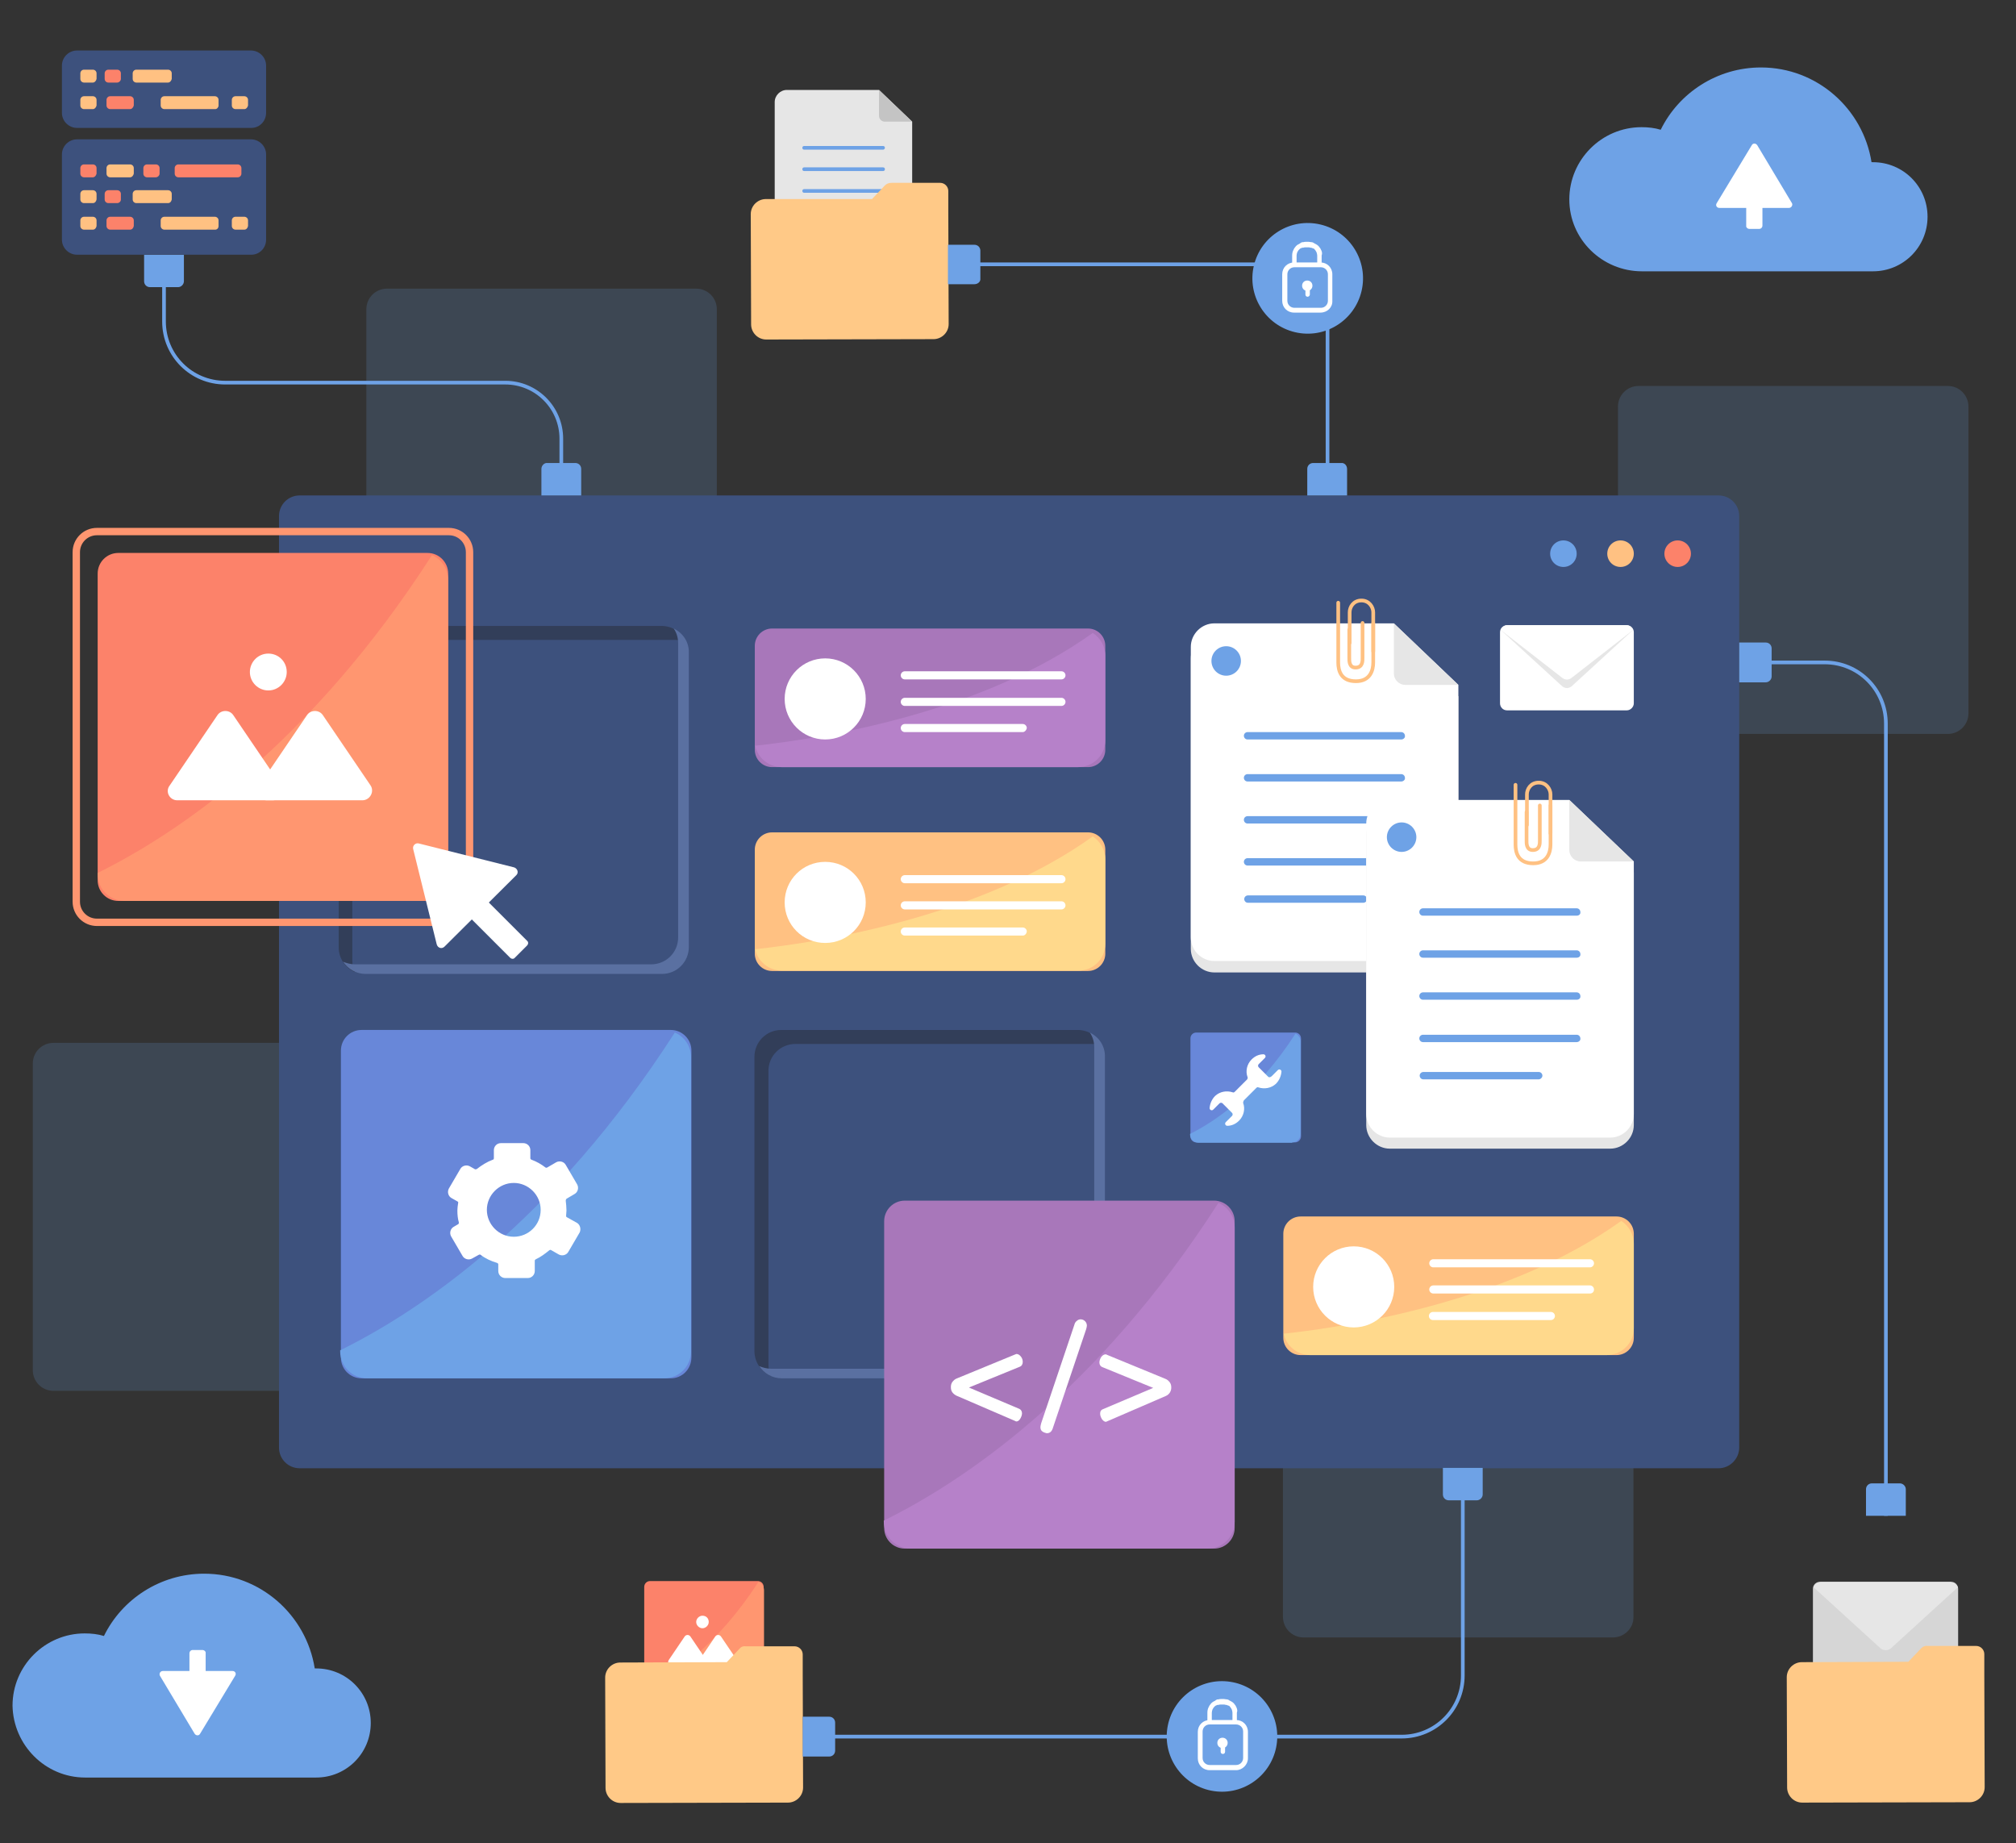 <?xml version="1.0" encoding="utf-8"?>
<!-- Generator: Adobe Illustrator 26.0.1, SVG Export Plug-In . SVG Version: 6.00 Build 0)  -->
<svg version="1.1" xmlns="http://www.w3.org/2000/svg" xmlns:xlink="http://www.w3.org/1999/xlink" x="0px" y="0px"
	 viewBox="0 0 547 500" style="enable-background:new 0 0 547 500;" xml:space="preserve">
<rect x="0" y="0" width="547" height="500" fill="#333333" stroke="none"/>
<style type="text/css">
	.st0{opacity:0.18;fill:#6EA2E6;}
	.st1{fill:#3D517D;}
	.st2{fill:#FC826A;}
	.st3{fill:#FFC182;}
	.st4{fill:#6EA2E6;}
	.st5{fill:#323E59;}
	.st6{fill:#5A70A1;}
	.st7{fill:#6887D9;}
	.st8{fill:#FFFFFF;}
	.st9{fill:#A877BA;}
	.st10{fill:#B681C9;}
	.st11{fill:#FFD587;}
	.st12{fill:#FFD98C;}
	.st13{fill:#E6E6E6;}
	.st14{fill:#C4C4C4;}
	.st15{fill:#FFC987;}
	.st16{fill:none;stroke:#6EA2E6;stroke-miterlimit:10;}
	.st17{fill:#FF9670;}
	.st18{fill:none;stroke:#FFC182;stroke-linecap:round;stroke-miterlimit:10;}
	.st19{fill:none;stroke:#FF9670;stroke-width:2;stroke-miterlimit:10;}
	.st20{fill:#D6D6D6;}
</style>
<g id="BACKGROUND">
</g>
<g id="OBJECTS">
	<g>
		<path class="st0" d="M98.4,377.3H14.5c-3.1,0-5.6-2.5-5.6-5.6v-83.2c0-3.1,2.5-5.6,5.6-5.6h83.9c3.1,0,5.6,2.5,5.6,5.6v83.2
			C104,374.8,101.5,377.3,98.4,377.3z"/>
		<path class="st0" d="M528.5,199.1h-83.9c-3.1,0-5.6-2.5-5.6-5.6v-83.2c0-3.1,2.5-5.6,5.6-5.6h83.9c3.1,0,5.6,2.5,5.6,5.6v83.2
			C534.1,196.6,531.6,199.1,528.5,199.1z"/>
		<path class="st0" d="M437.6,444.2h-83.9c-3.1,0-5.6-2.5-5.6-5.6v-83.2c0-3.1,2.5-5.6,5.6-5.6h83.9c3.1,0,5.6,2.5,5.6,5.6v83.2
			C443.3,441.7,440.7,444.2,437.6,444.2z"/>
		<path class="st0" d="M188.9,172.8H105c-3.1,0-5.6-2.5-5.6-5.6V83.9c0-3.1,2.5-5.6,5.6-5.6h83.9c3.1,0,5.6,2.5,5.6,5.6v83.2
			C194.5,170.3,192,172.8,188.9,172.8z"/>
		<g>
			<g>
				<path class="st1" d="M466.3,398.3h-385c-3.1,0-5.6-2.5-5.6-5.6V140c0-3.1,2.5-5.6,5.6-5.6h385c3.1,0,5.6,2.5,5.6,5.6v252.7
					C471.9,395.7,469.4,398.3,466.3,398.3z"/>
			</g>
			<circle class="st2" cx="455.2" cy="150.2" r="3.6"/>
			<path class="st3" d="M443.3,150.2c0,2-1.6,3.6-3.6,3.6s-3.6-1.6-3.6-3.6s1.6-3.6,3.6-3.6S443.3,148.2,443.3,150.2z"/>
			<path class="st4" d="M427.8,150.2c0,2-1.6,3.6-3.6,3.6c-2,0-3.6-1.6-3.6-3.6s1.6-3.6,3.6-3.6
				C426.2,146.6,427.8,148.2,427.8,150.2z"/>
			<g>
				<path class="st1" d="M181.3,264.3H97.5c-3.1,0-5.6-2.5-5.6-5.6v-83.2c0-3.1,2.5-5.6,5.6-5.6h83.9c3.1,0,5.6,2.5,5.6,5.6v83.2
					C187,261.8,184.5,264.3,181.3,264.3z"/>
				<path class="st5" d="M95.6,260.7v-79.8c0-4.1,3.3-7.3,7.3-7.3h80.4c1,0,2,0.2,2.9,0.6c-1.1-2.6-3.7-4.4-6.7-4.4H99.2
					c-4.1,0-7.3,3.3-7.3,7.3V257c0,3,1.8,5.6,4.4,6.7C95.9,262.8,95.6,261.8,95.6,260.7z"/>
				<path class="st6" d="M182.8,170.5c0.8,1.2,1.2,2.5,1.2,4v79.8c0,4.1-3.3,7.3-7.3,7.3H96.3c-1.1,0-2.2-0.3-3.2-0.7
					c1.3,2,3.6,3.3,6.1,3.3h80.4c4.1,0,7.3-3.3,7.3-7.3v-79.8C187,174.2,185.3,171.7,182.8,170.5z"/>
			</g>
			<g>
				<path class="st1" d="M294.2,373.9h-83.9c-3.1,0-5.6-2.5-5.6-5.6V285c0-3.1,2.5-5.6,5.6-5.6h83.9c3.1,0,5.6,2.5,5.6,5.6v83.2
					C299.9,371.4,297.4,373.9,294.2,373.9z"/>
				<path class="st5" d="M208.5,370.3v-79.8c0-4.1,3.3-7.3,7.3-7.3h80.4c1,0,2,0.2,2.9,0.6c-1.1-2.6-3.7-4.4-6.7-4.4h-80.4
					c-4.1,0-7.3,3.3-7.3,7.3v79.8c0,3,1.8,5.6,4.4,6.7C208.8,372.4,208.5,371.4,208.5,370.3z"/>
				<path class="st6" d="M295.7,280.1c0.8,1.2,1.2,2.5,1.2,4V364c0,4.1-3.3,7.3-7.3,7.3h-80.4c-1.1,0-2.2-0.3-3.2-0.7
					c1.3,2,3.6,3.3,6.1,3.3h80.4c4.1,0,7.3-3.3,7.3-7.3v-79.8C299.9,283.8,298.2,281.3,295.7,280.1z"/>
			</g>
			<g>
				<g>
					<path class="st7" d="M182,373.9H98.1c-3.1,0-5.6-2.5-5.6-5.6V285c0-3.1,2.5-5.6,5.6-5.6H182c3.1,0,5.6,2.5,5.6,5.6v83.2
						C187.6,371.4,185.1,373.9,182,373.9z"/>
					<path class="st4" d="M180.2,373.9c4.1,0,7.3-3.3,7.3-7.3v-79.8c0-3-1.8-5.6-4.4-6.7c-33.1,51.5-69.3,75.6-90.8,86.2v0.3
						c0,4.1,3.3,7.3,7.3,7.3H180.2z"/>
				</g>
			</g>
			<path class="st8" d="M156.5,331.7l-2.7-1.5c-0.2-0.1-0.2-0.3-0.2-0.4c0-0.5,0.1-0.9,0.1-1.4c0-0.9-0.1-1.8-0.2-2.7
				c0-0.2,0.1-0.4,0.2-0.5l2.2-1.3c0.9-0.5,1.2-1.7,0.7-2.6l-3.1-5.3c-0.5-0.9-1.7-1.2-2.6-0.7l-2.4,1.4c-0.2,0.1-0.4,0.1-0.5,0
				c-1.2-0.9-2.4-1.6-3.8-2.1c-0.2-0.1-0.3-0.2-0.3-0.4v-2.2c0-1.1-0.9-1.9-1.9-1.9h-6.1c-1.1,0-1.9,0.9-1.9,1.9v2.2
				c0,0.2-0.1,0.4-0.3,0.4c-1.6,0.6-3,1.5-4.3,2.5c-0.1,0.1-0.4,0.1-0.5,0.1l-1.4-0.8c-0.9-0.5-2.1-0.2-2.6,0.7l-3.1,5.3
				c-0.5,0.9-0.2,2.1,0.7,2.6l1.6,0.9c0.2,0.1,0.3,0.3,0.2,0.5c-0.1,0.7-0.2,1.3-0.2,2c0,1.1,0.1,2.2,0.4,3.2c0,0.2,0,0.4-0.2,0.5
				l-1.2,0.7c-0.9,0.5-1.2,1.7-0.7,2.6l3.1,5.3c0.5,0.9,1.7,1.2,2.6,0.7l1.8-1c0.2-0.1,0.4-0.1,0.5,0c1.3,1,2.8,1.7,4.5,2.2
				c0.2,0.1,0.3,0.2,0.3,0.4v1.8c0,1.1,0.9,1.9,1.9,1.9h6.1c1.1,0,1.9-0.9,1.9-1.9V342c0-0.2,0.1-0.3,0.3-0.4
				c1.3-0.6,2.5-1.5,3.6-2.4c0.1-0.1,0.4-0.2,0.5-0.1l2.1,1.2c0.9,0.5,2.1,0.2,2.6-0.7l3.1-5.3C157.7,333.4,157.4,332.2,156.5,331.7
				z M139.4,335.5c-4,0-7.3-3.3-7.3-7.3c0-4,3.3-7.3,7.3-7.3s7.3,3.3,7.3,7.3C146.7,332.3,143.4,335.5,139.4,335.5z"/>
			<g>
				<g>
					<path class="st9" d="M295.2,208.1h-85.7c-2.6,0-4.7-2.1-4.7-4.7v-28.2c0-2.6,2.1-4.7,4.7-4.7h85.7c2.6,0,4.7,2.1,4.7,4.7v28.2
						C299.9,206,297.8,208.1,295.2,208.1z"/>
				</g>
				<g>
					<path class="st10" d="M299.9,200.8v-22.9c0-2.6-1.4-4.9-3.4-6.2c-30.4,21.8-73.3,28.6-91.6,30.6c0.7,3.3,3.7,5.8,7.2,5.8h80.4
						C296.6,208.1,299.9,204.9,299.9,200.8z"/>
				</g>
				<path class="st11" d="M299.9,175.6"/>
				<circle class="st8" cx="223.9" cy="189.6" r="11"/>
				<path class="st8" d="M288,184.3h-42.5c-0.6,0-1.1-0.5-1.1-1.1l0,0c0-0.6,0.5-1.1,1.1-1.1H288c0.6,0,1.1,0.5,1.1,1.1l0,0
					C289.1,183.8,288.6,184.3,288,184.3z"/>
				<path class="st8" d="M288,191.5h-42.5c-0.6,0-1.1-0.5-1.1-1.1l0,0c0-0.6,0.5-1.1,1.1-1.1H288c0.6,0,1.1,0.5,1.1,1.1l0,0
					C289.1,191,288.6,191.5,288,191.5z"/>
				<path class="st8" d="M277.5,198.6h-32c-0.6,0-1.1-0.5-1.1-1.1l0,0c0-0.6,0.5-1.1,1.1-1.1h32c0.6,0,1.1,0.5,1.1,1.1l0,0
					C278.5,198.1,278,198.6,277.5,198.6z"/>
			</g>
			<g>
				<path class="st3" d="M295.2,263.4h-85.7c-2.6,0-4.7-2.1-4.7-4.7v-28.2c0-2.6,2.1-4.7,4.7-4.7h85.7c2.6,0,4.7,2.1,4.7,4.7v28.2
					C299.9,261.3,297.8,263.4,295.2,263.4z"/>
				<path class="st12" d="M299.9,256v-22.9c0-2.6-1.4-4.9-3.4-6.2c-30.4,21.8-73.3,28.6-91.6,30.6c0.7,3.3,3.7,5.8,7.2,5.8h80.4
					C296.6,263.4,299.9,260.1,299.9,256z"/>
				<path class="st11" d="M299.9,230.8"/>
				<path class="st8" d="M234.9,244.8c0,6.1-4.9,11-11,11c-6.1,0-11-4.9-11-11s4.9-11,11-11C230,233.8,234.9,238.7,234.9,244.8z"/>
				<path class="st8" d="M288,239.6h-42.5c-0.6,0-1.1-0.5-1.1-1.1l0,0c0-0.6,0.5-1.1,1.1-1.1H288c0.6,0,1.1,0.5,1.1,1.1l0,0
					C289.1,239.1,288.6,239.6,288,239.6z"/>
				<path class="st8" d="M288,246.7h-42.5c-0.6,0-1.1-0.5-1.1-1.1l0,0c0-0.6,0.5-1.1,1.1-1.1H288c0.6,0,1.1,0.5,1.1,1.1l0,0
					C289.1,246.2,288.6,246.7,288,246.7z"/>
				<path class="st8" d="M277.5,253.8h-32c-0.6,0-1.1-0.5-1.1-1.1l0,0c0-0.6,0.5-1.1,1.1-1.1h32c0.6,0,1.1,0.5,1.1,1.1l0,0
					C278.5,253.4,278,253.8,277.5,253.8z"/>
			</g>
			<g>
				<path class="st3" d="M438.6,367.6h-85.7c-2.6,0-4.7-2.1-4.7-4.7v-28.2c0-2.6,2.1-4.7,4.7-4.7h85.7c2.6,0,4.7,2.1,4.7,4.7v28.2
					C443.3,365.5,441.2,367.6,438.6,367.6z"/>
				<path class="st12" d="M443.3,360.3v-22.9c0-2.6-1.4-4.9-3.4-6.2c-30.4,21.8-73.3,28.6-91.6,30.6c0.7,3.3,3.7,5.8,7.2,5.8h80.4
					C440,367.6,443.3,364.4,443.3,360.3z"/>
				<path class="st11" d="M443.3,335.1"/>
				<circle class="st8" cx="367.3" cy="349.1" r="11"/>
				<path class="st8" d="M431.4,343.8h-42.5c-0.6,0-1.1-0.5-1.1-1.1l0,0c0-0.6,0.5-1.1,1.1-1.1h42.5c0.6,0,1.1,0.5,1.1,1.1l0,0
					C432.5,343.3,432,343.8,431.4,343.8z"/>
				<path class="st8" d="M431.4,350.9h-42.5c-0.6,0-1.1-0.5-1.1-1.1l0,0c0-0.6,0.5-1.1,1.1-1.1h42.5c0.6,0,1.1,0.5,1.1,1.1l0,0
					C432.5,350.5,432,350.9,431.4,350.9z"/>
				<path class="st8" d="M420.8,358.1h-32c-0.6,0-1.1-0.5-1.1-1.1l0,0c0-0.6,0.5-1.1,1.1-1.1h32c0.6,0,1.1,0.5,1.1,1.1l0,0
					C421.9,357.6,421.4,358.1,420.8,358.1z"/>
			</g>
			<g>
				<g>
					<g>
						<g>
							<path class="st9" d="M329.4,420.1h-83.9c-3.1,0-5.6-2.5-5.6-5.6v-83.2c0-3.1,2.5-5.6,5.6-5.6h83.9c3.1,0,5.6,2.5,5.6,5.6
								v83.2C335,417.6,332.5,420.1,329.4,420.1z"/>
						</g>
						<g>
							<path class="st10" d="M327.7,420.1c4.1,0,7.3-3.3,7.3-7.3V333c0-3-1.8-5.6-4.4-6.7c-33.1,51.5-69.3,75.6-90.8,86.2v0.3
								c0,4.1,3.3,7.3,7.3,7.3H327.7z"/>
						</g>
					</g>
				</g>
				<g>
					<g>
						<path class="st8" d="M259.5,378.6c-0.4-0.2-0.8-0.5-1.1-0.9c-0.3-0.4-0.4-0.9-0.4-1.4c0-0.5,0.1-1,0.4-1.4
							c0.3-0.4,0.7-0.8,1.3-1l15.8-6.5c0.2-0.1,0.3-0.1,0.3-0.1c0.4,0,0.8,0.2,1.2,0.7c0.4,0.5,0.5,1,0.5,1.5c0,0.6-0.3,1.1-0.9,1.3
							l-13.7,5.6l13.7,5.8c0.4,0.2,0.7,0.6,0.7,1.2c0,0.5-0.2,1-0.5,1.5c-0.3,0.5-0.7,0.7-1,0.7c-0.1,0-0.2,0-0.3-0.1L259.5,378.6z"
							/>
						<path class="st8" d="M282.8,388.3c-0.4-0.3-0.5-0.7-0.5-1.2c0-0.2,0.1-0.6,0.2-1l9-26.7c0.1-0.5,0.4-0.9,0.7-1.1
							c0.3-0.3,0.7-0.4,1-0.4c0.5,0,0.9,0.2,1.2,0.5c0.3,0.3,0.5,0.7,0.5,1.2c0,0.3-0.1,0.6-0.2,1l-9.1,27c-0.3,0.8-0.8,1.2-1.6,1.2
							C283.6,388.7,283.2,388.6,282.8,388.3z"/>
						<path class="st8" d="M300.1,385.7c-0.4,0-0.7-0.2-1.1-0.7c-0.3-0.5-0.5-1-0.5-1.5c0-0.6,0.2-1,0.7-1.2l13.7-5.8l-13.7-5.6
							c-0.6-0.2-0.9-0.7-0.9-1.3c0-0.5,0.2-1,0.5-1.5c0.4-0.5,0.8-0.7,1.2-0.7c0.1,0,0.2,0,0.3,0.1l15.8,6.5c0.6,0.2,1,0.6,1.3,1
							c0.3,0.4,0.4,0.9,0.4,1.4c0,0.5-0.1,0.9-0.4,1.4c-0.3,0.4-0.6,0.7-1.1,0.9l-16.2,7C300.3,385.6,300.2,385.7,300.1,385.7z"/>
					</g>
				</g>
			</g>
			<g>
				<path class="st13" d="M238.5,24.4h-25c-1.8,0-3.3,1.5-3.3,3.3v40.5c0,1.8,1.5,3.3,3.3,3.3h30.7c1.8,0,3.3-1.5,3.3-3.3V33
					L238.5,24.4z"/>
				<path class="st14" d="M238.5,24.4l9,8.6h-7.4c-0.9,0-1.6-0.7-1.6-1.6V24.4z"/>
				<path class="st4" d="M239.6,58.1h-21.4c-0.3,0-0.5-0.2-0.5-0.5l0,0c0-0.3,0.2-0.5,0.5-0.5h21.4c0.3,0,0.5,0.2,0.5,0.5l0,0
					C240.1,57.9,239.9,58.1,239.6,58.1z"/>
				<path class="st4" d="M239.6,52.3h-21.4c-0.3,0-0.5-0.2-0.5-0.5l0,0c0-0.3,0.2-0.5,0.5-0.5h21.4c0.3,0,0.5,0.2,0.5,0.5l0,0
					C240.1,52,239.9,52.3,239.6,52.3z"/>
				<path class="st4" d="M239.6,46.4h-21.4c-0.3,0-0.5-0.2-0.5-0.5l0,0c0-0.3,0.2-0.5,0.5-0.5h21.4c0.3,0,0.5,0.2,0.5,0.5l0,0
					C240.1,46.2,239.9,46.4,239.6,46.4z"/>
				<path class="st4" d="M239.6,40.6h-21.4c-0.3,0-0.5-0.2-0.5-0.5l0,0c0-0.3,0.2-0.5,0.5-0.5h21.4c0.3,0,0.5,0.2,0.5,0.5l0,0
					C240.1,40.3,239.9,40.6,239.6,40.6z"/>
				<path class="st4" d="M234.3,63.3h-16.1c-0.3,0-0.5-0.2-0.5-0.5l0,0c0-0.3,0.2-0.5,0.5-0.5h16.1c0.3,0,0.5,0.2,0.5,0.5l0,0
					C234.8,63.1,234.6,63.3,234.3,63.3z"/>
			</g>
			<path class="st15" d="M240.1,50.3l-3.5,3.7L207.8,54c-2.2,0-4.1,1.8-4.1,4.1l0.1,29.9c0,2.2,1.8,4.1,4.1,4.1l45.4-0.1
				c2.2,0,4.1-1.8,4.1-4.1l-0.1-30.6l0-3.4l0-2.1c0-1.2-1-2.2-2.2-2.2l-13.2,0C241.2,49.6,240.6,49.8,240.1,50.3z"/>
			<path class="st4" d="M264.4,77.1h-7.2V66.4h7.2c0.9,0,1.6,0.7,1.6,1.6v7.6C266.1,76.4,265.3,77.1,264.4,77.1z"/>
			<path class="st4" d="M365.5,127.2v7.2h-10.8v-7.2c0-0.9,0.7-1.6,1.6-1.6h7.6C364.8,125.5,365.5,126.3,365.5,127.2z"/>
			<path class="st16" d="M261.7,71.7h81.9c9.2,0,16.6,7.4,16.6,16.6v46"/>
			<path class="st4" d="M479.1,185.1h-7.2v-10.8h7.2c0.9,0,1.6,0.7,1.6,1.6v7.6C480.7,184.4,479.9,185.1,479.1,185.1z"/>
			<path class="st4" d="M517.1,404v7.2h-10.8V404c0-0.9,0.7-1.6,1.6-1.6h7.6C516.3,402.4,517.1,403.1,517.1,404z"/>
			<path class="st16" d="M476.3,179.7h18.8c9.2,0,16.6,7.4,16.6,16.6v214.9"/>
			<g>
				<g>
					<g>
						<path class="st2" d="M205.6,461.1h-29.2c-0.9,0-1.6-0.7-1.6-1.6v-29c0-0.9,0.7-1.6,1.6-1.6h29.2c0.9,0,1.6,0.7,1.6,1.6v29
							C207.3,460.4,206.5,461.1,205.6,461.1z"/>
						<path class="st17" d="M204.8,461.1c1.4,0,2.5-1.1,2.5-2.5v-27.2c0-1-0.6-1.9-1.5-2.3c-11.3,17.5-23.6,25.7-30.9,29.4v0.1
							c0,1.4,1.1,2.5,2.5,2.5H204.8z"/>
					</g>
					<g>
						<path class="st8" d="M182.2,451.8h8.8c0.7,0,1.1-0.8,0.7-1.4l-4.4-6.5c-0.4-0.5-1.1-0.5-1.5,0l-4.4,6.5
							C181.1,451,181.5,451.8,182.2,451.8z"/>
						<path class="st8" d="M190.5,451.8h8.8c0.7,0,1.1-0.8,0.7-1.4l-4.4-6.5c-0.4-0.5-1.1-0.5-1.5,0l-4.4,6.5
							C189.3,451,189.8,451.8,190.5,451.8z"/>
						<path class="st8" d="M192.3,440c0,0.9-0.8,1.7-1.7,1.7c-0.9,0-1.7-0.8-1.7-1.7c0-0.9,0.8-1.7,1.7-1.7
							C191.6,438.3,192.3,439,192.3,440z"/>
					</g>
				</g>
				<path class="st15" d="M200.7,447.2l-3.5,3.7l-28.9,0.1c-2.2,0-4.1,1.8-4.1,4.1l0.1,29.9c0,2.2,1.8,4.1,4.1,4.1l45.4-0.1
					c2.2,0,4.1-1.8,4.1-4.1l-0.1-30.6l0-3.4l0-2.1c0-1.2-1-2.2-2.2-2.2l-13.2,0C201.7,446.5,201.1,446.7,200.7,447.2z"/>
				<g>
					<path class="st4" d="M225,465.7h-7.2v10.8h7.2c0.9,0,1.6-0.7,1.6-1.6v-7.6C226.6,466.4,225.9,465.7,225,465.7z"/>
					<path class="st4" d="M402.3,405.4v-7.2h-10.8v7.2c0,0.9,0.7,1.6,1.6,1.6h7.6C401.5,407,402.3,406.3,402.3,405.4z"/>
					<path class="st16" d="M222.2,471.1h158.1c9.2,0,16.6-7.4,16.6-16.6v-56.2"/>
				</g>
			</g>
			<g>
				<path class="st4" d="M49.9,76.3v-7.2H39.1v7.2c0,0.9,0.7,1.6,1.6,1.6h7.6C49.2,77.9,49.9,77.1,49.9,76.3z"/>
				<path class="st4" d="M146.9,127.2v7.2h10.8v-7.2c0-0.9-0.7-1.6-1.6-1.6h-7.6C147.7,125.5,146.9,126.3,146.9,127.2z"/>
				<path class="st16" d="M44.5,73.5v13.7c0,9.2,7.4,16.6,16.6,16.6h76c8.4,0,15.2,6.8,15.2,15.2v11.9"/>
			</g>
			<g>
				<path class="st13" d="M378.2,172.2h-48.7c-3.5,0-6.4,2.9-6.4,6.4v78.8c0,3.5,2.9,6.4,6.4,6.4h59.8c3.5,0,6.4-2.9,6.4-6.4v-68.5
					L378.2,172.2z"/>
				<path class="st8" d="M378.2,169.1h-48.7c-3.5,0-6.4,2.9-6.4,6.4v78.8c0,3.5,2.9,6.4,6.4,6.4h59.8c3.5,0,6.4-2.9,6.4-6.4v-68.5
					L378.2,169.1z"/>
				<path class="st13" d="M378.2,169.1l17.5,16.7h-14.4c-1.7,0-3.1-1.4-3.1-3.1V169.1z"/>
				<path class="st4" d="M380.2,234.8h-41.7c-0.6,0-1-0.5-1-1l0,0c0-0.6,0.5-1,1-1h41.7c0.6,0,1,0.5,1,1l0,0
					C381.3,234.4,380.8,234.8,380.2,234.8z"/>
				<path class="st4" d="M380.2,223.4h-41.7c-0.6,0-1-0.5-1-1l0,0c0-0.6,0.5-1,1-1h41.7c0.6,0,1,0.5,1,1l0,0
					C381.3,223,380.8,223.4,380.2,223.4z"/>
				<path class="st4" d="M380.2,212h-41.7c-0.6,0-1-0.5-1-1l0,0c0-0.6,0.5-1,1-1h41.7c0.6,0,1,0.5,1,1l0,0
					C381.3,211.5,380.8,212,380.2,212z"/>
				<path class="st4" d="M380.2,200.6h-41.7c-0.6,0-1-0.5-1-1l0,0c0-0.6,0.5-1,1-1h41.7c0.6,0,1,0.5,1,1l0,0
					C381.3,200.1,380.8,200.6,380.2,200.6z"/>
				<path class="st4" d="M369.9,244.9h-31.3c-0.6,0-1-0.5-1-1l0,0c0-0.6,0.5-1,1-1h31.3c0.6,0,1,0.5,1,1l0,0
					C370.9,244.5,370.4,244.9,369.9,244.9z"/>
				<circle class="st4" cx="332.7" cy="179.3" r="4"/>
			</g>
			<g>
				<path class="st13" d="M425.8,220h-48.7c-3.5,0-6.4,2.9-6.4,6.4v78.8c0,3.5,2.9,6.4,6.4,6.4h59.8c3.5,0,6.4-2.9,6.4-6.4v-68.5
					L425.8,220z"/>
				<path class="st8" d="M425.8,217h-48.7c-3.5,0-6.4,2.9-6.4,6.4v78.8c0,3.5,2.9,6.4,6.4,6.4h59.8c3.5,0,6.4-2.9,6.4-6.4v-68.5
					L425.8,217z"/>
				<path class="st13" d="M425.8,217l17.5,16.7h-14.4c-1.7,0-3.1-1.4-3.1-3.1V217z"/>
				<path class="st4" d="M427.8,282.7h-41.7c-0.6,0-1-0.5-1-1l0,0c0-0.6,0.5-1,1-1h41.7c0.6,0,1,0.5,1,1l0,0
					C428.9,282.2,428.4,282.7,427.8,282.7z"/>
				<path class="st4" d="M427.8,271.2h-41.7c-0.6,0-1-0.5-1-1l0,0c0-0.6,0.5-1,1-1h41.7c0.6,0,1,0.5,1,1l0,0
					C428.9,270.8,428.4,271.2,427.8,271.2z"/>
				<path class="st4" d="M427.8,259.8h-41.7c-0.6,0-1-0.5-1-1l0,0c0-0.6,0.5-1,1-1h41.7c0.6,0,1,0.5,1,1l0,0
					C428.9,259.4,428.4,259.8,427.8,259.8z"/>
				<path class="st4" d="M427.8,248.4h-41.7c-0.6,0-1-0.5-1-1l0,0c0-0.6,0.5-1,1-1h41.7c0.6,0,1,0.5,1,1l0,0
					C428.9,248,428.4,248.4,427.8,248.4z"/>
				<path class="st4" d="M417.5,292.8h-31.3c-0.6,0-1-0.5-1-1l0,0c0-0.6,0.5-1,1-1h31.3c0.6,0,1,0.5,1,1l0,0
					C418.5,292.3,418,292.8,417.5,292.8z"/>
				<path class="st4" d="M384.3,227.1c0,2.2-1.8,4-4,4c-2.2,0-4-1.8-4-4c0-2.2,1.8-4,4-4C382.5,223.1,384.3,224.9,384.3,227.1z"/>
			</g>
			<g>
				<g>
					<g>
						<path class="st7" d="M351.4,309.9h-26.8c-0.9,0-1.6-0.7-1.6-1.6v-26.6c0-0.9,0.7-1.6,1.6-1.6h26.8c0.9,0,1.6,0.7,1.6,1.6v26.6
							C353,309.2,352.2,309.9,351.4,309.9z"/>
						<path class="st4" d="M350.6,309.9c1.3,0,2.3-1,2.3-2.3v-25.1c0-0.9-0.6-1.8-1.4-2.1c-10.4,16.2-21.8,23.8-28.6,27.2v0.1
							c0,1.3,1,2.3,2.3,2.3H350.6z"/>
					</g>
				</g>
				<path class="st8" d="M337.5,298.5l3.4-3.4c0.2-0.2,0.4-0.2,0.6-0.1c1.6,0.5,3.4,0.2,4.7-1c0.9-0.9,1.4-2.1,1.5-3.3
					c0-0.5-0.6-0.8-1-0.4l-1.6,1.6c-0.4,0.4-0.8,0.4-1,0.2l-2.6-2.6c-0.2-0.2-0.2-0.6,0-0.8l1.7-1.7c0.4-0.4,0.1-1-0.4-1
					c-1.2,0-2.3,0.5-3.2,1.4c-1.3,1.3-1.7,3.2-1.1,4.8c0.1,0.2,0,0.4-0.1,0.6l-3.4,3.4c-0.2,0.2-0.4,0.2-0.6,0.1
					c-1.6-0.5-3.4-0.2-4.7,1c-0.9,0.9-1.4,2.1-1.5,3.3c0,0.5,0.6,0.8,1,0.4l1.7-1.7c0.2-0.2,0.6-0.2,0.8,0l2.6,2.6
					c0.2,0.2,0.2,0.6,0,0.8l-1.7,1.7c-0.4,0.4-0.1,1,0.4,1c1.2,0,2.3-0.5,3.2-1.4c1.3-1.3,1.7-3.2,1.1-4.8
					C337.3,298.9,337.4,298.7,337.5,298.5z"/>
			</g>
			<g>
				<path class="st18" d="M420.7,218.5v10.6c0,2.1-0.8,5.1-4.7,5.1c-4.1,0-4.8-2.9-4.8-5.1v-16.2"/>
				<path class="st18" d="M420.7,226.1v-10.6c0-1.4-1.1-3.2-3.2-3.2c-2.2,0-3.2,1.8-3.2,3.2v8.3"/>
				<path class="st18" d="M414.2,220.3v7.6c0,0.8-0.1,2.7,1.7,2.7c2,0,1.9-1.9,1.9-2.7v-9.4"/>
			</g>
			<g>
				<path class="st18" d="M372.6,169.1v10.6c0,2.1-0.8,5.1-4.7,5.1c-4.1,0-4.8-2.9-4.8-5.1v-16.2"/>
				<path class="st18" d="M372.6,176.7v-10.6c0-1.4-1.1-3.2-3.2-3.2c-2.2,0-3.2,1.8-3.2,3.2v8.3"/>
				<path class="st18" d="M366.1,170.8v7.6c0,0.8-0.1,2.7,1.7,2.7c2,0,1.9-1.9,1.9-2.7v-9.4"/>
			</g>
			<path class="st4" d="M445.5,73.6c0.2,0,15.1,0,15.1,0h34.5h13.1c8.2,0,14.8-6.6,14.8-14.8s-6.6-14.8-14.8-14.8
				c-0.1,0-0.2,0-0.4,0c-2.3-14.5-14.8-25.7-30-25.7c-11.9,0-22.3,6.9-27.2,16.9c-1.6-0.5-3.4-0.7-5.2-0.7
				c-10.8,0-19.6,8.8-19.6,19.6S434.7,73.6,445.5,73.6z"/>
			<g>
				<path class="st8" d="M485.4,56.4l-18.9,0c-0.7,0-1.1-0.7-0.7-1.3l9.5-15.7c0.3-0.6,1.1-0.6,1.5,0l9.4,15.7
					C486.5,55.6,486.1,56.4,485.4,56.4z"/>
				<path class="st8" d="M474.7,62.1l2.6,0c0.5,0,0.9-0.4,0.9-0.9l0-14.3c0-0.5-0.4-0.9-0.9-0.9l-2.6,0c-0.5,0-0.9,0.4-0.9,0.9
					l0,14.3C473.7,61.7,474.2,62.1,474.7,62.1z"/>
			</g>
			<path class="st4" d="M23.1,482.2c0.2,0,15.1,0,15.1,0h34.5h13.1c8.2,0,14.8-6.6,14.8-14.8c0-8.2-6.6-14.8-14.8-14.8
				c-0.1,0-0.2,0-0.4,0c-2.3-14.5-14.8-25.7-30-25.7c-11.9,0-22.3,6.9-27.2,16.9c-1.6-0.5-3.4-0.7-5.2-0.7
				c-10.8,0-19.6,8.8-19.6,19.6C3.6,473.4,12.3,482.2,23.1,482.2z"/>
			<g>
				<path class="st8" d="M44.2,453.3l18.9,0c0.7,0,1.1,0.7,0.7,1.3l-9.5,15.7c-0.3,0.6-1.1,0.6-1.5,0l-9.4-15.7
					C43.1,454,43.5,453.3,44.2,453.3z"/>
				<path class="st8" d="M54.9,447.6l-2.6,0c-0.5,0-0.9,0.4-0.9,0.9l0,14.3c0,0.5,0.4,0.9,0.9,0.9l2.6,0c0.5,0,0.9-0.4,0.9-0.9
					l0-14.3C55.9,448,55.4,447.6,54.9,447.6z"/>
			</g>
			<g>
				<g>
					<path class="st2" d="M116,244.4H32.1c-3.1,0-5.6-2.5-5.6-5.6v-83.2c0-3.1,2.5-5.6,5.6-5.6H116c3.1,0,5.6,2.5,5.6,5.6v83.2
						C121.6,241.9,119.1,244.4,116,244.4z"/>
					<path class="st17" d="M114.3,244.4c4.1,0,7.3-3.3,7.3-7.3v-79.8c0-3-1.8-5.6-4.4-6.7C84.2,202,48,226.2,26.5,236.8v0.3
						c0,4.1,3.3,7.3,7.3,7.3H114.3z"/>
					<path class="st19" d="M121.8,250.2H26.3c-3.1,0-5.6-2.5-5.6-5.6v-94.8c0-3.1,2.5-5.6,5.6-5.6h95.5c3.1,0,5.6,2.5,5.6,5.6v94.8
						C127.5,247.7,125,250.2,121.8,250.2z"/>
				</g>
				<g>
					<path class="st8" d="M48.1,217.1h25.9c2.1,0,3.4-2.4,2.2-4.1l-12.9-19c-1-1.5-3.3-1.5-4.3,0l-12.9,19
						C44.7,214.7,46,217.1,48.1,217.1z"/>
					<path class="st8" d="M72.4,217.1h25.9c2.1,0,3.4-2.4,2.2-4.1l-12.9-19c-1-1.5-3.3-1.5-4.3,0l-12.9,19
						C69,214.7,70.2,217.1,72.4,217.1z"/>
					<path class="st8" d="M77.8,182.3c0,2.7-2.2,5-5,5c-2.7,0-5-2.2-5-5c0-2.7,2.2-5,5-5C75.6,177.3,77.8,179.5,77.8,182.3z"/>
				</g>
			</g>
			<g>
				<path class="st8" d="M140.1,237.4l-19.5,19.4c-0.7,0.7-1.8,0.4-2.1-0.6l-6.4-25.9c-0.2-0.9,0.6-1.7,1.5-1.5l25.9,6.5
					C140.4,235.6,140.8,236.7,140.1,237.4z"/>
				<path class="st8" d="M139.7,259.8l3.3-3.3c0.4-0.4,0.4-1,0-1.3l-15.3-15.3c-0.4-0.4-1-0.4-1.3,0l-3.3,3.3c-0.4,0.4-0.4,1,0,1.3
					l15.3,15.3C138.8,260.2,139.4,260.2,139.7,259.8z"/>
			</g>
			
				<ellipse transform="matrix(0.197 -0.98 0.98 0.197 -195.482 703.407)" class="st4" cx="331.8" cy="471.1" rx="15" ry="15"/>
			<g>
				<path class="st8" d="M335.5,463.2C335.5,463.2,335.5,463.2,335.5,463.2c-0.1-0.2-0.2-0.4-0.3-0.6c0,0-0.1-0.1-0.1-0.1
					c-0.1-0.1-0.2-0.3-0.3-0.4c0,0-0.1-0.1-0.1-0.1c-0.3-0.3-0.7-0.5-1.1-0.7c0,0-0.1,0-0.1-0.1c-0.2-0.1-0.3-0.1-0.5-0.2
					c-0.1,0-0.1,0-0.2,0c-0.2,0-0.4-0.1-0.7-0.1h-0.8c-0.2,0-0.4,0-0.7,0.1c-0.1,0-0.1,0-0.2,0c-0.2,0-0.3,0.1-0.5,0.2
					c0,0-0.1,0-0.1,0.1c-0.4,0.2-0.8,0.4-1.1,0.7c0,0-0.1,0.1-0.1,0.1c-0.1,0.1-0.2,0.3-0.3,0.4c0,0-0.1,0.1-0.1,0.1
					c-0.1,0.2-0.2,0.4-0.3,0.6c0,0,0,0,0,0c-0.2,0.4-0.3,0.9-0.3,1.4v2.2c0,0.4,0.3,0.6,0.6,0.6c0.4,0,0.6-0.3,0.6-0.6v-2.2
					c0-0.3,0.1-0.6,0.2-0.9c0.1-0.2,0.2-0.3,0.3-0.5c0,0,0.1-0.1,0.1-0.1c0.1-0.1,0.3-0.3,0.4-0.4c0,0,0,0,0.1,0
					c0.2-0.1,0.3-0.2,0.5-0.2c0.1,0,0.1,0,0.2,0c0.2-0.1,0.4-0.1,0.6-0.1h0.8c0.2,0,0.4,0,0.6,0.1c0.1,0,0.1,0,0.2,0
					c0.2,0.1,0.3,0.1,0.5,0.2c0,0,0,0,0.1,0c0.2,0.1,0.3,0.2,0.4,0.4c0,0,0.1,0.1,0.1,0.1c0.1,0.2,0.2,0.3,0.3,0.5
					c0.1,0.3,0.2,0.6,0.2,0.9v2.2c0,0.4,0.3,0.6,0.6,0.6s0.6-0.3,0.6-0.6v-2.2C335.8,464.1,335.7,463.7,335.5,463.2z"/>
				<path class="st8" d="M331.8,475.8c-0.4,0-0.6-0.3-0.6-0.6v-2.3c0-0.4,0.3-0.6,0.6-0.6c0.4,0,0.6,0.3,0.6,0.6v2.3
					C332.4,475.6,332.1,475.8,331.8,475.8z"/>
				<path class="st8" d="M335.4,480.2h-7.2c-1.8,0-3.2-1.4-3.2-3.2v-7.2c0-1.8,1.4-3.2,3.2-3.2h7.2c1.8,0,3.2,1.4,3.2,3.2v7.2
					C338.6,478.7,337.1,480.2,335.4,480.2z M328.2,467.8c-1.1,0-1.9,0.9-1.9,1.9v7.2c0,1.1,0.9,1.9,1.9,1.9h7.2
					c1.1,0,1.9-0.9,1.9-1.9v-7.2c0-1.1-0.9-1.9-1.9-1.9H328.2z"/>
				<path class="st8" d="M333.1,472.8c0,0.8-0.6,1.4-1.4,1.4c-0.8,0-1.4-0.6-1.4-1.4c0-0.8,0.6-1.4,1.4-1.4
					C332.5,471.4,333.1,472,333.1,472.8z"/>
			</g>
			
				<ellipse transform="matrix(0.229 -0.974 0.974 0.229 199.838 403.747)" class="st4" cx="354.8" cy="75.7" rx="15" ry="15"/>
			<g>
				<path class="st8" d="M358.5,67.9C358.5,67.9,358.5,67.9,358.5,67.9c-0.1-0.2-0.2-0.4-0.3-0.6c0,0-0.1-0.1-0.1-0.1
					c-0.1-0.1-0.2-0.3-0.3-0.4c0,0-0.1-0.1-0.1-0.1c-0.3-0.3-0.7-0.5-1.1-0.7c0,0-0.1,0-0.1-0.1c-0.2-0.1-0.3-0.1-0.5-0.2
					c-0.1,0-0.1,0-0.2,0c-0.2,0-0.4-0.1-0.7-0.1h-0.8c-0.2,0-0.4,0-0.7,0.1c-0.1,0-0.1,0-0.2,0c-0.2,0-0.3,0.1-0.5,0.2
					c0,0-0.1,0-0.1,0.1c-0.4,0.2-0.8,0.4-1.1,0.7c0,0-0.1,0.1-0.1,0.1c-0.1,0.1-0.2,0.3-0.3,0.4c0,0-0.1,0.1-0.1,0.1
					c-0.1,0.2-0.2,0.4-0.3,0.6c0,0,0,0,0,0c-0.2,0.4-0.3,0.9-0.3,1.4v2.2c0,0.4,0.3,0.6,0.6,0.6c0.4,0,0.6-0.3,0.6-0.6v-2.2
					c0-0.3,0.1-0.6,0.2-0.9c0.1-0.2,0.2-0.3,0.3-0.5c0,0,0.1-0.1,0.1-0.1c0.1-0.1,0.3-0.3,0.4-0.4c0,0,0,0,0.1,0
					c0.2-0.1,0.3-0.2,0.5-0.2c0.1,0,0.1,0,0.2,0c0.2-0.1,0.4-0.1,0.6-0.1h0.8c0.2,0,0.4,0,0.6,0.1c0.1,0,0.1,0,0.2,0
					c0.2,0.1,0.3,0.1,0.5,0.2c0,0,0,0,0.1,0c0.2,0.1,0.3,0.2,0.4,0.4c0,0,0.1,0.1,0.1,0.1c0.1,0.2,0.2,0.3,0.3,0.5
					c0.1,0.3,0.2,0.6,0.2,0.9v2.2c0,0.4,0.3,0.6,0.6,0.6c0.4,0,0.6-0.3,0.6-0.6v-2.2C358.8,68.8,358.7,68.3,358.5,67.9z"/>
				<path class="st8" d="M354.8,80.5c-0.4,0-0.6-0.3-0.6-0.6v-2.3c0-0.4,0.3-0.6,0.6-0.6c0.4,0,0.6,0.3,0.6,0.6v2.3
					C355.4,80.2,355.1,80.5,354.8,80.5z"/>
				<path class="st8" d="M358.3,84.8h-7.2c-1.8,0-3.2-1.4-3.2-3.2v-7.2c0-1.8,1.4-3.2,3.2-3.2h7.2c1.8,0,3.2,1.4,3.2,3.2v7.2
					C361.6,83.4,360.1,84.8,358.3,84.8z M351.2,72.5c-1.1,0-1.9,0.9-1.9,1.9v7.2c0,1.1,0.9,1.9,1.9,1.9h7.2c1.1,0,1.9-0.9,1.9-1.9
					v-7.2c0-1.1-0.9-1.9-1.9-1.9H351.2z"/>
				<path class="st8" d="M356.1,77.5c0,0.8-0.6,1.4-1.4,1.4c-0.8,0-1.4-0.6-1.4-1.4c0-0.8,0.6-1.4,1.4-1.4
					C355.5,76.1,356.1,76.7,356.1,77.5z"/>
			</g>
			<g>
				<path class="st20" d="M529.4,454.2h-35.6c-1.1,0-1.9-0.9-1.9-1.9v-21.3c0-1.1,0.9-1.9,1.9-1.9h35.6c1.1,0,1.9,0.9,1.9,1.9v21.3
					C531.3,453.4,530.4,454.2,529.4,454.2z"/>
				<path class="st13" d="M529,429.2h-34.8c-1,0-1.8,0.6-2.1,1.4l18.2,16.6c0.8,0.6,1.9,0.6,2.7,0l18.2-16.6
					C530.8,429.8,530,429.2,529,429.2z"/>
				<path class="st13" d="M529,429.2h-34.8c-1,0-1.8,0.6-2.1,1.4l18.2,14.2c0.8,0.6,1.9,0.6,2.7,0l18.2-14.2
					C530.8,429.8,530,429.2,529,429.2z"/>
			</g>
			<g>
				<path class="st8" d="M441.4,192.7h-32.5c-1.1,0-1.9-0.9-1.9-1.9v-19.3c0-1.1,0.9-1.9,1.9-1.9h32.5c1.1,0,1.9,0.9,1.9,1.9v19.3
					C443.3,191.8,442.4,192.7,441.4,192.7z"/>
				<path class="st13" d="M441.2,169.6h-32.1c-0.9,0-1.6,0.6-1.9,1.3l16.7,15.3c0.8,0.6,1.7,0.6,2.5,0l16.7-15.3
					C442.8,170.2,442.1,169.6,441.2,169.6z"/>
				<path class="st8" d="M441.2,169.6h-32.1c-0.9,0-1.6,0.6-1.9,1.3l16.7,13c0.8,0.6,1.7,0.6,2.5,0l16.7-13
					C442.8,170.2,442.1,169.6,441.2,169.6z"/>
			</g>
			<path class="st15" d="M521.3,447.1l-3.5,3.7l-28.9,0.1c-2.2,0-4.1,1.8-4.1,4.1l0.1,29.9c0,2.2,1.8,4.1,4.1,4.1l45.4-0.1
				c2.2,0,4.1-1.8,4.1-4.1l-0.1-30.6l0-3.4l0-2.1c0-1.2-1-2.2-2.2-2.2l-13.2,0C522.3,446.4,521.7,446.7,521.3,447.1z"/>
			<path class="st1" d="M68.2,69.1H20.9c-2.2,0-4.1-1.8-4.1-4.1V41.9c0-2.2,1.8-4.1,4.1-4.1h47.2c2.2,0,4.1,1.8,4.1,4.1V65
				C72.2,67.3,70.4,69.1,68.2,69.1z"/>
			<g>
				<path class="st2" d="M25.2,48.1h-2.4c-0.5,0-1-0.4-1-1v-1.5c0-0.5,0.4-1,1-1h2.4c0.5,0,1,0.4,1,1v1.5
					C26.1,47.6,25.7,48.1,25.2,48.1z"/>
				<path class="st2" d="M42.3,48.1h-2.4c-0.5,0-1-0.4-1-1v-1.5c0-0.5,0.4-1,1-1h2.4c0.5,0,1,0.4,1,1v1.5
					C43.3,47.6,42.8,48.1,42.3,48.1z"/>
				<path class="st3" d="M35.3,48.1h-5.4c-0.5,0-1-0.4-1-1v-1.5c0-0.5,0.4-1,1-1h5.4c0.5,0,1,0.4,1,1v1.5
					C36.2,47.6,35.8,48.1,35.3,48.1z"/>
				<path class="st2" d="M64.5,48.1H48.4c-0.5,0-1-0.4-1-1v-1.5c0-0.5,0.4-1,1-1h16.1c0.5,0,1,0.4,1,1v1.5
					C65.5,47.6,65.1,48.1,64.5,48.1z"/>
				<path class="st3" d="M25.2,62.3h-2.4c-0.5,0-1-0.4-1-1v-1.5c0-0.5,0.4-1,1-1h2.4c0.5,0,1,0.4,1,1v1.5
					C26.1,61.9,25.7,62.3,25.2,62.3z"/>
				<path class="st3" d="M66.3,62.3h-2.4c-0.5,0-1-0.4-1-1v-1.5c0-0.5,0.4-1,1-1h2.4c0.5,0,1,0.4,1,1v1.5
					C67.2,61.9,66.8,62.3,66.3,62.3z"/>
				<path class="st2" d="M35.3,62.3h-5.4c-0.5,0-1-0.4-1-1v-1.5c0-0.5,0.4-1,1-1h5.4c0.5,0,1,0.4,1,1v1.5
					C36.2,61.9,35.8,62.3,35.3,62.3z"/>
				<path class="st3" d="M58.4,62.3H44.6c-0.5,0-1-0.4-1-1v-1.5c0-0.5,0.4-1,1-1h13.7c0.5,0,1,0.4,1,1v1.5
					C59.3,61.9,58.9,62.3,58.4,62.3z"/>
				<path class="st3" d="M25.2,55.1h-2.4c-0.5,0-1-0.4-1-1v-1.5c0-0.5,0.4-1,1-1h2.4c0.5,0,1,0.4,1,1v1.5
					C26.1,54.7,25.7,55.1,25.2,55.1z"/>
				<path class="st2" d="M31.8,55.1h-2.4c-0.5,0-1-0.4-1-1v-1.5c0-0.5,0.4-1,1-1h2.4c0.5,0,1,0.4,1,1v1.5
					C32.8,54.7,32.3,55.1,31.8,55.1z"/>
				<path class="st3" d="M45.6,55.1H37c-0.5,0-1-0.4-1-1v-1.5c0-0.5,0.4-1,1-1h8.6c0.5,0,1,0.4,1,1v1.5
					C46.5,54.7,46.1,55.1,45.6,55.1z"/>
			</g>
			<g>
				<path class="st1" d="M68.2,34.7H20.9c-2.2,0-4.1-1.8-4.1-4.1V17.8c0-2.2,1.8-4.1,4.1-4.1h47.2c2.2,0,4.1,1.8,4.1,4.1v12.8
					C72.2,32.9,70.4,34.7,68.2,34.7z"/>
				<g>
					<path class="st3" d="M25.2,29.6h-2.4c-0.5,0-1-0.4-1-1v-1.5c0-0.5,0.4-1,1-1h2.4c0.5,0,1,0.4,1,1v1.5
						C26.1,29.1,25.7,29.6,25.2,29.6z"/>
					<path class="st3" d="M66.3,29.6h-2.4c-0.5,0-1-0.4-1-1v-1.5c0-0.5,0.4-1,1-1h2.4c0.5,0,1,0.4,1,1v1.5
						C67.2,29.1,66.8,29.6,66.3,29.6z"/>
					<path class="st2" d="M35.3,29.6h-5.4c-0.5,0-1-0.4-1-1v-1.5c0-0.5,0.4-1,1-1h5.4c0.5,0,1,0.4,1,1v1.5
						C36.2,29.1,35.8,29.6,35.3,29.6z"/>
					<path class="st3" d="M58.4,29.6H44.6c-0.5,0-1-0.4-1-1v-1.5c0-0.5,0.4-1,1-1h13.7c0.5,0,1,0.4,1,1v1.5
						C59.3,29.1,58.9,29.6,58.4,29.6z"/>
					<path class="st3" d="M25.2,22.4h-2.4c-0.5,0-1-0.4-1-1v-1.5c0-0.5,0.4-1,1-1h2.4c0.5,0,1,0.4,1,1v1.5
						C26.1,21.9,25.7,22.4,25.2,22.4z"/>
					<path class="st2" d="M31.8,22.4h-2.4c-0.5,0-1-0.4-1-1v-1.5c0-0.5,0.4-1,1-1h2.4c0.5,0,1,0.4,1,1v1.5
						C32.8,21.9,32.3,22.4,31.8,22.4z"/>
					<path class="st3" d="M45.6,22.4H37c-0.5,0-1-0.4-1-1v-1.5c0-0.5,0.4-1,1-1h8.6c0.5,0,1,0.4,1,1v1.5
						C46.5,21.9,46.1,22.4,45.6,22.4z"/>
				</g>
			</g>
		</g>
	</g>
</g>
</svg>
